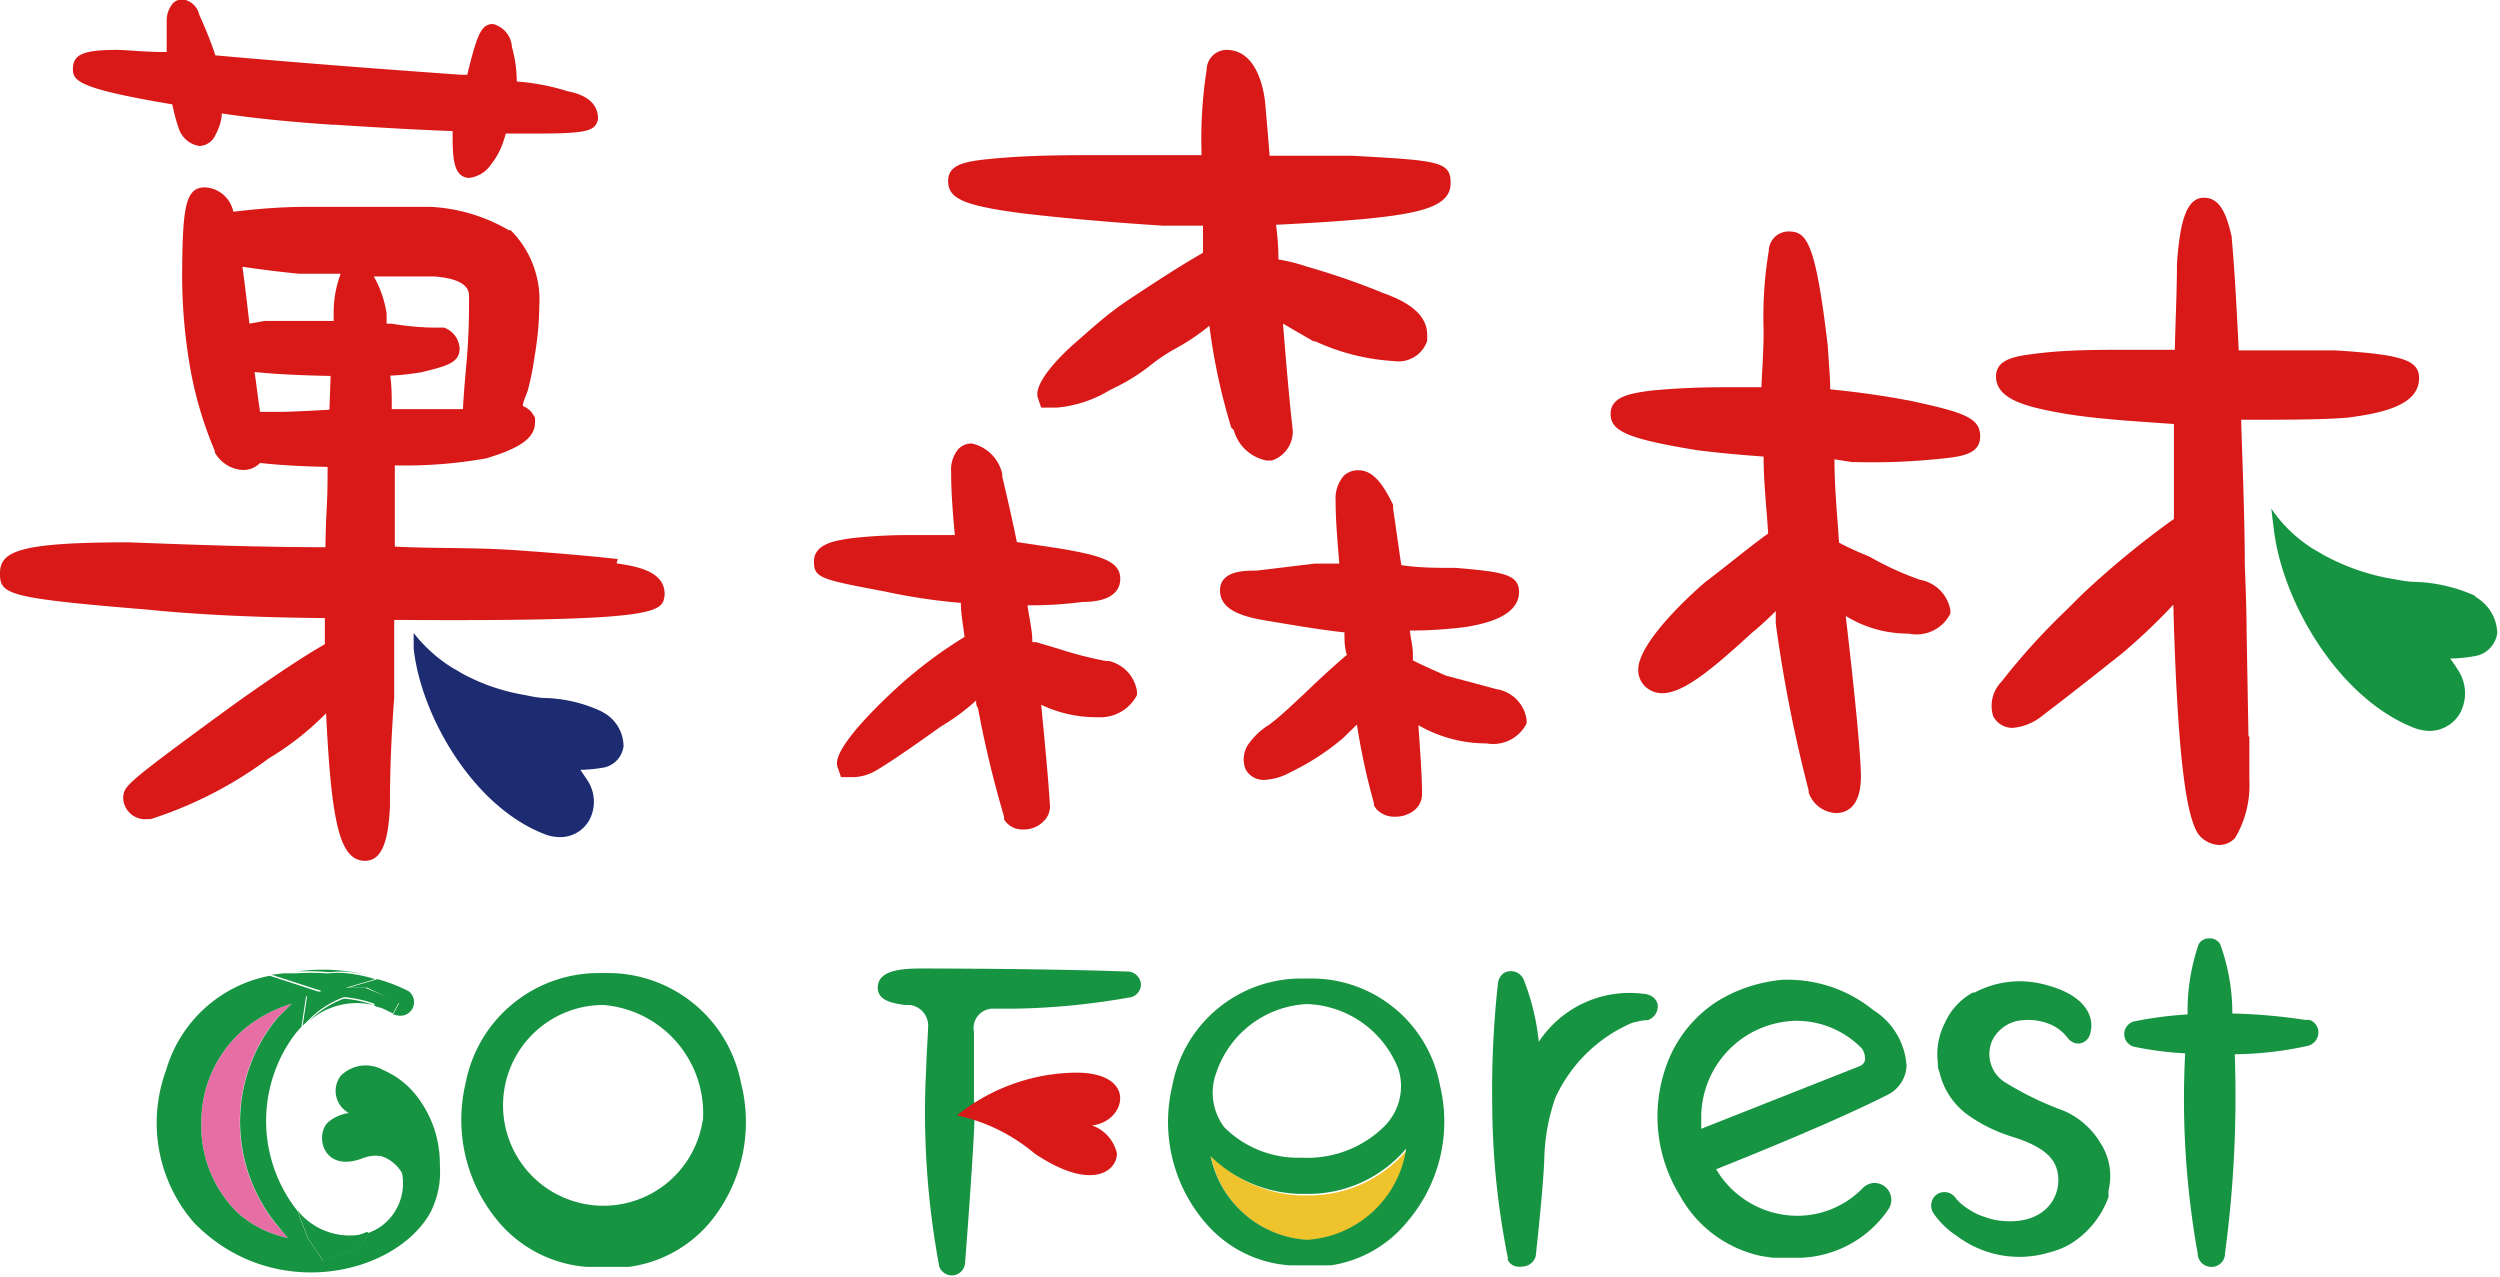 <svg id="圖層_1" data-name="圖層 1" xmlns="http://www.w3.org/2000/svg" viewBox="0 0 82.19 41.97"><defs><style>.cls-1{fill:#169442;}.cls-2{fill:#efc32c;}.cls-3{fill:#e76da5;}.cls-4{fill:#d81918;}.cls-5{fill:#1d2b70;}</style></defs><title>logo</title><path class="cls-1" d="M404.05,311.6a4.45,4.45,0,0,0-4.43-3.61h-0.24A4.45,4.45,0,0,0,395,311.6a5.2,5.2,0,0,0,1.09,4.58,4.21,4.21,0,0,0,2.89,1.47l0.27,0h0.73l0.38,0a4.21,4.21,0,0,0,2.66-1.45A5.19,5.19,0,0,0,404.05,311.6Zm-1.26,1.24a3.3,3.3,0,1,1-3.26-3.8h0A3.57,3.57,0,0,1,402.8,312.83Z" transform="translate(-379.69 -276)"/><path class="cls-1" d="M416.72,307.94c-2.67-.1-6.74-0.1-6.74-0.1-0.72,0-1.38.08-1.43,0.57s0.49,0.57.88,0.63l0.18,0h0a0.69,0.69,0,0,1,.59.77c0,0.18-.05.85-0.06,1.3a27.47,27.47,0,0,0,.43,6.53,0.44,0.44,0,0,0,.41.29,0.44,0.44,0,0,0,.44-0.44s0.42-5.36.29-5.27c0-.73,0-1.5,0-2.29a0.64,0.64,0,0,1,.61-0.77c0.24,0,.53,0,0.79,0a23.5,23.5,0,0,0,3.78-.38,0.44,0.44,0,0,0,.31-0.42A0.45,0.45,0,0,0,416.72,307.94Z" transform="translate(-379.69 -276)"/><path class="cls-1" d="M455.62,309.53h0l-0.15,0h0a18.39,18.39,0,0,0-2.39-.21,6.6,6.6,0,0,0-.4-2.28,0.39,0.39,0,0,0-.36-0.19,0.38,0.38,0,0,0-.35.2,6.74,6.74,0,0,0-.36,2.3,12.61,12.61,0,0,0-1.71.22v0a0.43,0.43,0,0,0-.06.84h0a10.76,10.76,0,0,0,1.69.22,28.71,28.71,0,0,0,.41,6.57,0.45,0.45,0,0,0,.46.45,0.44,0.44,0,0,0,.44-0.45h0a38.79,38.79,0,0,0,.32-6.54,11.55,11.55,0,0,0,2.37-.27,0.46,0.46,0,0,0,.38-0.44A0.44,0.44,0,0,0,455.62,309.53Z" transform="translate(-379.69 -276)"/><path class="cls-1" d="M441.28,309.21a4.47,4.47,0,0,0-2.74-1H438.3a5.12,5.12,0,0,0-1.4.33l-0.19.08a5,5,0,0,0-.58.31,4.17,4.17,0,0,0-1.69,2.2,4.94,4.94,0,0,0,.47,4.16,4,4,0,0,0,2.67,2l0.38,0.06,0.52,0h0.42a3.65,3.65,0,0,0,2.83-1.53l0.06-.09a0.56,0.56,0,0,0,.08-0.29,0.56,0.56,0,0,0-.55-0.55,0.57,0.57,0,0,0-.39.17,3,3,0,0,1-2.17.91,3.11,3.11,0,0,1-2.65-1.53c1-.4,3.92-1.57,5.68-2.47a1.12,1.12,0,0,0,.58-0.92A2.33,2.33,0,0,0,441.28,309.21ZM441,310.87a0.29,0.29,0,0,1-.17.18l-5.21,2.06c0-.1,0-0.21,0-0.32a3.18,3.18,0,0,1,3.12-3.23,3,3,0,0,1,2.16.91A0.56,0.56,0,0,1,441,310.87Z" transform="translate(-379.69 -276)"/><path class="cls-1" d="M447.52,312.51a10.34,10.34,0,0,1-1.85-.89,1.1,1.1,0,0,1-.48-1.42,1.2,1.2,0,0,1,1-.66,1.88,1.88,0,0,1,1,.18,1.49,1.49,0,0,1,.49.42l0,0a0.46,0.46,0,0,0,.1.09s0,0,0,0a0.38,0.38,0,0,0,.46,0,0.44,0.44,0,0,0,.18-0.31c0.12-.47-0.13-1.27-1.72-1.6a3.16,3.16,0,0,0-2.09.31l-0.06,0,0,0a2.12,2.12,0,0,0-.92,1h0a2.26,2.26,0,0,0-.23,1.33v0h0c0,0.09,0,.19.05,0.28a2.4,2.4,0,0,0,1,1.46,5.07,5.07,0,0,0,1.39.67c1.29,0.4,1.51.89,1.52,1.43,0,0.71-.58,1.49-1.93,1.33a2,2,0,0,1-.37-0.08l-0.29-.1a2.58,2.58,0,0,1-.6-0.37,1.42,1.42,0,0,1-.19-0.2,0.45,0.45,0,0,0-.62-0.11,0.46,0.46,0,0,0-.11.61,2.72,2.72,0,0,0,.77.75,3.41,3.41,0,0,0,3.06.54,2.74,2.74,0,0,0,.62-0.24h0a3,3,0,0,0,1.31-1.58l0-.09,0-.12a2,2,0,0,0-.27-1.57A2.6,2.6,0,0,0,447.52,312.51Z" transform="translate(-379.69 -276)"/><path class="cls-1" d="M433.95,308.73a0.69,0.69,0,0,0-.25-0.06,3.57,3.57,0,0,0-3.42,1.58,7.75,7.75,0,0,0-.48-2,0.46,0.46,0,0,0-.67-0.26h0l0,0h0a0.48,0.48,0,0,0-.19.31,32.27,32.27,0,0,0-.19,4.14v0a25.87,25.87,0,0,0,.51,4.9h0a0.46,0.46,0,0,0,0,.08v0a0.15,0.15,0,0,0,0,0,0.39,0.39,0,0,0,.3.22,0.59,0.59,0,0,0,.18,0,0.47,0.47,0,0,0,.44-0.35s0.25-2.25.28-3.19h0a6.51,6.51,0,0,1,.36-2,4.9,4.9,0,0,1,2.52-2.47,3.73,3.73,0,0,1,.42-0.09l0.1,0a0.45,0.45,0,0,0,.12-0.06,0.49,0.49,0,0,0,.21-0.45A0.43,0.43,0,0,0,433.95,308.73Z" transform="translate(-379.69 -276)"/><path class="cls-2" d="M422.68,316.77a3.46,3.46,0,0,1-3.19-2.8,4.33,4.33,0,0,0,2.94,1.33h0.21a4.21,4.21,0,0,0,3.3-1.49A3.52,3.52,0,0,1,422.68,316.77Z" transform="translate(-379.69 -276)"/><path class="cls-1" d="M419.68,311.26a1.88,1.88,0,0,0,.26,1.8,3.43,3.43,0,0,0,2.54,1,3.6,3.6,0,0,0,2.69-1,1.86,1.86,0,0,0,.49-1.92,3.34,3.34,0,0,0-3-2.13A3.31,3.31,0,0,0,419.68,311.26Zm-0.2,2.7a3.46,3.46,0,0,0,3.19,2.8,3.52,3.52,0,0,0,3.25-3,4.21,4.21,0,0,1-3.3,1.49h-0.21A4.33,4.33,0,0,1,419.48,314Zm-0.17,2.23a5.09,5.09,0,0,1-1.08-4.49,4.31,4.31,0,0,1,4.29-3.53h0.24a4.29,4.29,0,0,1,4.27,3.51,5.06,5.06,0,0,1-1.07,4.48,4,4,0,0,1-2.52,1.44l-0.37,0-0.12,0h-0.6l-0.26,0A4,4,0,0,1,419.32,316.2Z" transform="translate(-379.69 -276)"/><path class="cls-1" d="M393.13,308.59a0.45,0.45,0,0,1-.45.77l-0.07,0,0.2-.38-1.05-.51h-0.61l0.95-.28h0A5.24,5.24,0,0,1,393.13,308.59Z" transform="translate(-379.69 -276)"/><path class="cls-1" d="M392.6,309.31l-0.12-.06Z" transform="translate(-379.69 -276)"/><path class="cls-1" d="M392,309.07a1.16,1.16,0,0,1,.24.09A1.87,1.87,0,0,0,392,309Z" transform="translate(-379.69 -276)"/><path class="cls-1" d="M391,308.83a4,4,0,0,1,1,.22,2.37,2.37,0,0,0-2.16.53A3.12,3.12,0,0,1,391,308.83Z" transform="translate(-379.69 -276)"/><path class="cls-1" d="M392.81,308.94l-0.2.38h0l-0.12-.06-0.19-.09a1.16,1.16,0,0,0-.24-0.09L392,309a4,4,0,0,0-1-.22,3.12,3.12,0,0,0-1.16.75l-0.2.19,0.15-1,0.47-.14-1.66-.54,0.07,0L389,308l0.29,0,0.12,0a7.26,7.26,0,0,1,1,0h0.08a2.79,2.79,0,0,1,.63,0h0a4.89,4.89,0,0,1,.9.19l-0.95.28h0.61Z" transform="translate(-379.69 -276)"/><path class="cls-1" d="M389.45,307.94a6.09,6.09,0,0,1,2.65.21,4.89,4.89,0,0,0-.9-0.19h0a2.79,2.79,0,0,0-.63,0h-0.08A7.26,7.26,0,0,0,389.45,307.94Z" transform="translate(-379.69 -276)"/><path class="cls-1" d="M389.46,315.78a2.2,2.2,0,0,0,2.31.76,3.47,3.47,0,0,1-1.22.29,2.78,2.78,0,0,1-.95-0.86l-0.1-.11,0,0v0Z" transform="translate(-379.69 -276)"/><path class="cls-1" d="M391.82,316.54l-0.25.44-1.24.49-0.52-.77-0.33-.88,0,0,0.1,0.11a2.78,2.78,0,0,0,.95.86,3.47,3.47,0,0,0,1.22-.29h0Z" transform="translate(-379.69 -276)"/><path class="cls-1" d="M389.32,308L389,308Z" transform="translate(-379.69 -276)"/><path class="cls-1" d="M389,308l-0.4.08Z" transform="translate(-379.69 -276)"/><path class="cls-3" d="M388.8,309.47a5.35,5.35,0,0,0,.07,6.9l0.09,0.1,0.2,0.23a3.56,3.56,0,0,1-1.68-.85,4,4,0,0,1-1.17-3,4,4,0,0,1,1.22-2.85,4.36,4.36,0,0,1,1.75-1Z" transform="translate(-379.69 -276)"/><path class="cls-1" d="M388.88,316.37a5.35,5.35,0,0,1-.07-6.9l0.47-.47a4.36,4.36,0,0,0-1.75,1,4,4,0,0,0-1.22,2.85,4,4,0,0,0,1.17,3,3.56,3.56,0,0,0,1.68.85l-0.2-.23Zm-3.72-5.22a4.41,4.41,0,0,1,3.4-3.07h0l1.66,0.54-0.47.14-0.15,1a3.1,3.1,0,0,0-.22.25,4.76,4.76,0,0,0,.09,5.8l0.33,0.88,0.52,0.77,1.24-.49,0.25-.44h0a2.41,2.41,0,0,0,1.2-.94,10.88,10.88,0,0,0,0-1.23c0-.56-0.11-1-1.49-1h0a0.43,0.43,0,0,1-.44-0.44,0.46,0.46,0,0,1,.5-0.45c0.65,0,2.32.05,2.32,1.81a4.05,4.05,0,0,1-.11,1.67c-1.22,2-5.16,2.87-7.72.25A5,5,0,0,1,385.16,311.16Z" transform="translate(-379.69 -276)"/><path class="cls-1" d="M391.17,312.59a1.33,1.33,0,0,0-.7.31c-0.44.44-.15,1.67,1.14,1.18,1.49-.56,2.2,1.84,2.2,1.84a2.93,2.93,0,0,0-1.8-4.21C390.91,311.32,390.56,312.22,391.17,312.59Z" transform="translate(-379.69 -276)"/><path class="cls-1" d="M392.66,316a1,1,0,0,0,.35-0.9l0.25,0.45-0.16.45h-0.44Z" transform="translate(-379.69 -276)"/><path class="cls-1" d="M391.61,314s1.34-.43,1.39.76a2.37,2.37,0,0,0,.33-0.34,5.11,5.11,0,0,0-.18-0.69c0-.07-0.51-0.31-0.58-0.4a1.72,1.72,0,0,0-.69.08Z" transform="translate(-379.69 -276)"/><path class="cls-1" d="M391.36,314a1.31,1.31,0,0,1,1.57.6c0.38,1-.08,1.17-0.08,1.17l0.62-.78s-0.31-1-.36-1.16a4.68,4.68,0,0,0-.85-0.58Z" transform="translate(-379.69 -276)"/><path class="cls-1" d="M391.83,316.53a1.75,1.75,0,0,0,1-2.24h0.43l0.48,1.38-0.77.7Z" transform="translate(-379.69 -276)"/><path class="cls-1" d="M391.25,312.63a0.82,0.82,0,0,1-.36-1.26,1.16,1.16,0,0,1,1.4-.19,2.79,2.79,0,0,1,1.09.84,3.75,3.75,0,0,1,.58,1.07,3.85,3.85,0,0,1,.18.88,2,2,0,0,1-.06.68c0,0.15,0,.47-0.21.3a8.35,8.35,0,0,1-.6-0.93,7.23,7.23,0,0,0-.93-0.81,1.21,1.21,0,0,0-.55-0.33,0.67,0.67,0,0,1-.6-0.28" transform="translate(-379.69 -276)"/><path class="cls-4" d="M416.13,297.73l-0.09,0a12.54,12.54,0,0,1-1.55-.4l-0.74-.22-0.12,0c0-.38-0.1-0.78-0.16-1.21a13.17,13.17,0,0,0,1.81-.11c1,0,1.24-.41,1.24-0.76,0-.57-0.59-0.76-2-1l-1.4-.21c-0.14-.7-0.31-1.43-0.48-2.16l0-.08a1.32,1.32,0,0,0-1-1,0.6,0.6,0,0,0-.45.19,1.07,1.07,0,0,0-.23.76c0,0.69.06,1.39,0.12,2.06h-1.25c-0.51,0-1.24,0-2.19.11-0.53.08-1.18,0.19-1.19,0.75s0.24,0.6,2.35,1a19.2,19.2,0,0,0,2.48.37c0,0.38.08,0.76,0.12,1.12a14.61,14.61,0,0,0-2,1.47s-2.41,2.1-2.18,2.79l0.12,0.35h0.37a1.53,1.53,0,0,0,.73-0.19c0.36-.2,1.1-0.7,2.19-1.48a6.94,6.94,0,0,0,1.15-.85c0,0.08,0,.17.06,0.24a36,36,0,0,0,.86,3.58l0,0.09a0.7,0.7,0,0,0,.62.33A0.91,0.91,0,0,0,414,303a0.68,0.68,0,0,0,.21-0.5c-0.06-.93-0.16-2-0.29-3.33a4.21,4.21,0,0,0,1.82.41h0.07a1.35,1.35,0,0,0,1.26-.73l0-.12a1.21,1.21,0,0,0-.93-1" transform="translate(-379.69 -276)"/><path class="cls-4" d="M420.25,290.14a1.4,1.4,0,0,0,1.08,1h0.09l0.08,0a1,1,0,0,0,.69-1v0c-0.1-.88-0.2-2-0.32-3.5l1,0.58,0.06,0a7.11,7.11,0,0,0,2.58.65,1,1,0,0,0,1.1-.66V287c0-.75-0.82-1.14-1.43-1.36a23.61,23.61,0,0,0-2.51-.87,5.87,5.87,0,0,0-.95-0.24q0-.57-0.08-1.14c1.23-.06,2.26-0.13,3-0.2,1.77-.18,2.73-0.41,2.74-1.15s-0.37-.76-3.24-0.92l-2.71,0c-0.05-.66-0.1-1.18-0.14-1.67s-0.27-1.81-1.28-1.81a0.66,0.66,0,0,0-.65.65,14.85,14.85,0,0,0-.17,2.7s0,0.08,0,.11l-3.22,0c-1.14,0-2.3,0-3.46.1-1,.09-1.65.16-1.65,0.75s0.54,0.81,2.41,1.06c1.53,0.18,3.1.31,4.67,0.41h1.3c0,0.3,0,.6,0,0.89-0.82.47-1.62,1-2.38,1.5s-1.29,1-1.82,1.46-1.38,1.34-1.23,1.81l0.11,0.32,0.32,0h0.2a4,4,0,0,0,1.71-.56l0.3-.15a6.3,6.3,0,0,0,1.1-.71,5.83,5.83,0,0,1,.75-0.5,7.22,7.22,0,0,0,1.15-.77,19.9,19.9,0,0,0,.72,3.35Z" transform="translate(-379.69 -276)"/><path class="cls-4" d="M429,298.67l-0.06,0-1.72-.46c-0.45-.2-0.81-0.36-1.08-0.5,0,0,0-.1,0-0.15v-0.07c0-.23-0.07-0.48-0.1-0.76a14.7,14.7,0,0,0,1.86-.12c0.51-.09,1.73-0.31,1.73-1.15,0-.6-0.6-0.66-2.06-0.79-0.62,0-1.23,0-1.81-.09-0.08-.52-0.16-1.12-0.27-1.86l0-.12c-0.38-.8-0.72-1.14-1.14-1.14a0.68,0.68,0,0,0-.48.18,1.14,1.14,0,0,0-.27.83c0,0.7.07,1.39,0.12,2.06h-0.82l-1.32.16-0.59.07c-0.39,0-1.18,0-1.19.64s0.71,0.87,1.5,1,1.74,0.3,2.59.39c0,0.25,0,.5.08,0.74-0.39.33-.83,0.73-1.31,1.19l-0.21.2c-0.25.23-.53,0.5-0.81,0.73l-0.23.18a2.23,2.23,0,0,0-.62.56,0.88,0.88,0,0,0-.15.9,0.67,0.67,0,0,0,.62.35,2,2,0,0,0,.87-0.26l0.12-.06a8.06,8.06,0,0,0,1.59-1.05l0.46-.45a22.11,22.11,0,0,0,.56,2.59l0,0.07,0.08,0.12a0.8,0.8,0,0,0,.6.25,1,1,0,0,0,.59-0.17,0.68,0.68,0,0,0,.31-0.57c0-.64-0.06-1.39-0.12-2.27a4.46,4.46,0,0,0,2.24.6,1.23,1.23,0,0,0,1.32-.66l0-.1a1.18,1.18,0,0,0-.88-1" transform="translate(-379.69 -276)"/><path class="cls-4" d="M400,294.38c-0.78-.09-1.9-0.19-3.33-0.29s-2.65-.05-4-0.12c0-1.69,0-1.33,0-2.67a15.17,15.17,0,0,0,3-.23c1.14-.34,1.61-0.68,1.61-1.19v-0.15l-0.08-.13a0.66,0.66,0,0,0-.32-0.25c0-.15.1-0.32,0.16-0.51a8.7,8.7,0,0,0,.22-1.09,10.44,10.44,0,0,0,.16-1.68,3.24,3.24,0,0,0-.94-2.5l-0.06,0a5.66,5.66,0,0,0-2.59-.77l-4,0c-1.11,0-1.92.1-2.47,0.16a1,1,0,0,0-.93-0.8c-0.63,0-.73.62-0.75,2.62a17.84,17.84,0,0,0,.27,3.36,12.66,12.66,0,0,0,.8,2.68l0,0.05a1.12,1.12,0,0,0,.91.58,0.76,0.76,0,0,0,.58-0.23c0.6,0.07,1.34.11,2.22,0.13,0,1.54-.05,1.17-0.07,2.64-2.18,0-4.35-.08-6.47-0.16-3.58,0-4.22.29-4.23,1s0.19,0.83,4.83,1.21c1.56,0.16,3.53.26,5.85,0.28v0.86c-0.64.36-1.61,1-2.92,1.93l-0.66.48c-3,2.2-3,2.25-3.05,2.6a0.72,0.72,0,0,0,.78.74l0.12,0a13.29,13.29,0,0,0,3.89-2,9.41,9.41,0,0,0,1.88-1.48c0.06,1.22.13,2.15,0.21,2.75,0.17,1.29.41,2.09,1.06,2.1s0.78-.87.83-1.77c0-.53,0-1.74.14-3.6l0-2.55c8.77,0.06,8.81-.25,8.89-0.81v-0.05c0-.8-1.1-0.92-1.58-1m-6.51-6.26c0.93-.22,1.35-0.33,1.35-0.8a0.77,0.77,0,0,0-.51-0.69l-0.07,0-0.16,0c-0.23,0-.72,0-1.51-0.13H392.4c0-.09,0-0.18,0-0.28v-0.05a3.53,3.53,0,0,0-.42-1.22l2,0c1.13,0.09,1.13.5,1.13,0.67,0,0.5,0,1.2-.08,2.13-0.06.65-.1,1.16-0.12,1.56l-2.34,0c0-.38,0-0.75-0.05-1.1a8.18,8.18,0,0,0,1-.11m-3,1.23c-0.86.05-1.4,0.07-1.61,0.07h-0.67c-0.06-.38-0.11-0.82-0.18-1.31,0.66,0.07,1.49.11,2.5,0.13Zm-1-4.47h1.37a3.6,3.6,0,0,0-.23,1.33c0,0.07,0,.15,0,0.22l-2.19,0h-0.07l-0.51.09c-0.08-.68-0.15-1.31-0.23-1.87,0.54,0.08,1.16.16,1.86,0.23" transform="translate(-379.69 -276)"/><path class="cls-4" d="M385.36,279.45a5.72,5.72,0,0,0,.22.81,0.85,0.85,0,0,0,.67.54h0a0.6,0.6,0,0,0,.53-0.38,1.72,1.72,0,0,0,.2-0.61s0-.05,0-0.08c1,0.15,2.26.28,3.63,0.37h0.08c1.54,0.1,2.81.17,3.88,0.21,0,0.83,0,1.5.53,1.54h0a1,1,0,0,0,.73-0.44,2.44,2.44,0,0,0,.41-0.76l0.08-.26,1.11,0c1.65,0,1.83-.11,1.92-0.47V279.9c0-.26-0.1-0.73-1-0.9a7.23,7.23,0,0,0-1.67-.32,4.4,4.4,0,0,0-.16-1.14,0.83,0.83,0,0,0-.62-0.75h0c-0.39,0-.52.33-0.85,1.67v0h-0.17c-2.69-.19-5.42-0.4-8.11-0.64-0.17-.55-0.53-1.34-0.53-1.34a0.65,0.65,0,0,0-.54-0.5,0.47,0.47,0,0,0-.31.11,0.9,0.9,0,0,0-.22.62c0,0.33,0,.66,0,1H385.1c-0.64,0-1.15-.06-1.54-0.07-1.08,0-1.44.13-1.47,0.57s0.1,0.69,3.26,1.22m9.8,2.25h0Z" transform="translate(-379.69 -276)"/><path class="cls-4" d="M442.4,289.16c-0.78-.15-1.63-0.27-2.54-0.36,0-.43-0.05-0.89-0.08-1.43-0.4-3.4-.69-3.76-1.28-3.76a0.65,0.65,0,0,0-.66.64,13.26,13.26,0,0,0-.17,2.61c0,0.79-.06,1.42-0.07,1.87h-0.95c-0.6,0-1.5,0-2.67.11-0.66.09-1.33,0.18-1.34,0.76s0.58,0.83,2.84,1.2c0.62,0.08,1.36.15,2.19,0.21,0,0.85.1,1.7,0.15,2.53-0.59.42-1.28,1-2.06,1.59,0,0-2.28,1.92-2.21,2.94a0.74,0.74,0,0,0,.36.6,0.81,0.81,0,0,0,.43.12c0.64,0,1.5-.67,2.71-1.77l0.23-.21c0.28-.23.54-0.47,0.79-0.72,0,0.13,0,.27,0,0.41a46.69,46.69,0,0,0,1.08,5.48l0,0.07a1,1,0,0,0,.9.68c0.3,0,.81-0.15.82-1.18,0-.61-0.16-2.39-0.5-5.3a3.89,3.89,0,0,0,2.07.58,1.24,1.24,0,0,0,1.37-.66v-0.11a1.23,1.23,0,0,0-1-1,10,10,0,0,1-1.66-.76l0,0c-0.42-.17-0.76-0.33-1-0.46C440.1,293,440,292.1,440,291.1l0.57,0.09h0.08a21.26,21.26,0,0,0,2.75-.1c0.71-.07,1.39-0.13,1.39-0.74s-0.5-.79-2.37-1.19" transform="translate(-379.69 -276)"/><path class="cls-4" d="M453.61,300.18l-0.06-3.4c0-.08,0-0.76-0.06-2.2,0-1.59-.09-3.66-0.12-4.78,1.48,0,2.66,0,3.5-.07,1.16-.15,2.34-0.41,2.35-1.29,0-.6-0.54-0.78-2.74-0.92l-3.19,0c-0.08-1.71-.16-2.95-0.23-3.68v-0.06c-0.16-.68-0.36-1.28-0.91-1.28s-0.79.69-.89,2.17c0,0.88-.05,1.83-0.07,2.83h-1.55c-1,0-1.93,0-2.89.11-0.76.09-1.43,0.17-1.44,0.76,0,0.76,1,1,2.09,1.2s2.49,0.28,3.76.37l0,3.12a29.25,29.25,0,0,0-3.06,2.52l-0.49.49a21.72,21.72,0,0,0-2.11,2.33,1.14,1.14,0,0,0-.28,1.15,0.71,0.71,0,0,0,.64.38,1.8,1.8,0,0,0,1-.42c1-.76,1.8-1.4,2.56-2a19.29,19.29,0,0,0,1.72-1.63c0.15,5.64.5,7,.8,7.51l0.07,0.09a0.92,0.92,0,0,0,.63.3,0.72,0.72,0,0,0,.53-0.23,3.39,3.39,0,0,0,.47-1.9c0-.47,0-0.94,0-1.41" transform="translate(-379.69 -276)"/><path class="cls-5" d="M399.49,299.4a4.67,4.67,0,0,0-1.8-.45c-0.26,0-.51-0.05-0.74-0.1a6.56,6.56,0,0,1-2.07-.71l-0.15-.09-0.16-.09a4.88,4.88,0,0,1-1.28-1.15l0,0.51c0.24,2.21,1.94,5.17,4.27,6.09a1.35,1.35,0,0,0,.51.11h0a1.09,1.09,0,0,0,1-.57,1.28,1.28,0,0,0-.09-1.33l-0.16-.24-0.05-.07a5.13,5.13,0,0,0,.79-0.08,0.82,0.82,0,0,0,.63-0.7,1.28,1.28,0,0,0-.71-1.13" transform="translate(-379.69 -276)"/><path class="cls-1" d="M461.11,295.61a5.19,5.19,0,0,0-2-.48c-0.28,0-.53-0.06-0.78-0.1a7.24,7.24,0,0,1-2.24-.78l-0.33-.19a4.67,4.67,0,0,1-1.4-1.34l0.08,0.64c0.26,2.37,2.09,5.56,4.59,6.56a1.54,1.54,0,0,0,.55.11,1.16,1.16,0,0,0,1-.61,1.38,1.38,0,0,0-.1-1.42,2.94,2.94,0,0,0-.18-0.27l-0.06-.08a5,5,0,0,0,.87-0.09,0.89,0.89,0,0,0,.68-0.75,1.41,1.41,0,0,0-.76-1.21" transform="translate(-379.69 -276)"/><path class="cls-4" d="M415.59,313a1.27,1.27,0,0,1,.82.92c0,0.6-.86,1.25-2.71,0a5.85,5.85,0,0,0-2.55-1.25,6.35,6.35,0,0,1,3.7-1.4C417.15,311.15,416.74,312.88,415.59,313Z" transform="translate(-379.69 -276)"/></svg>